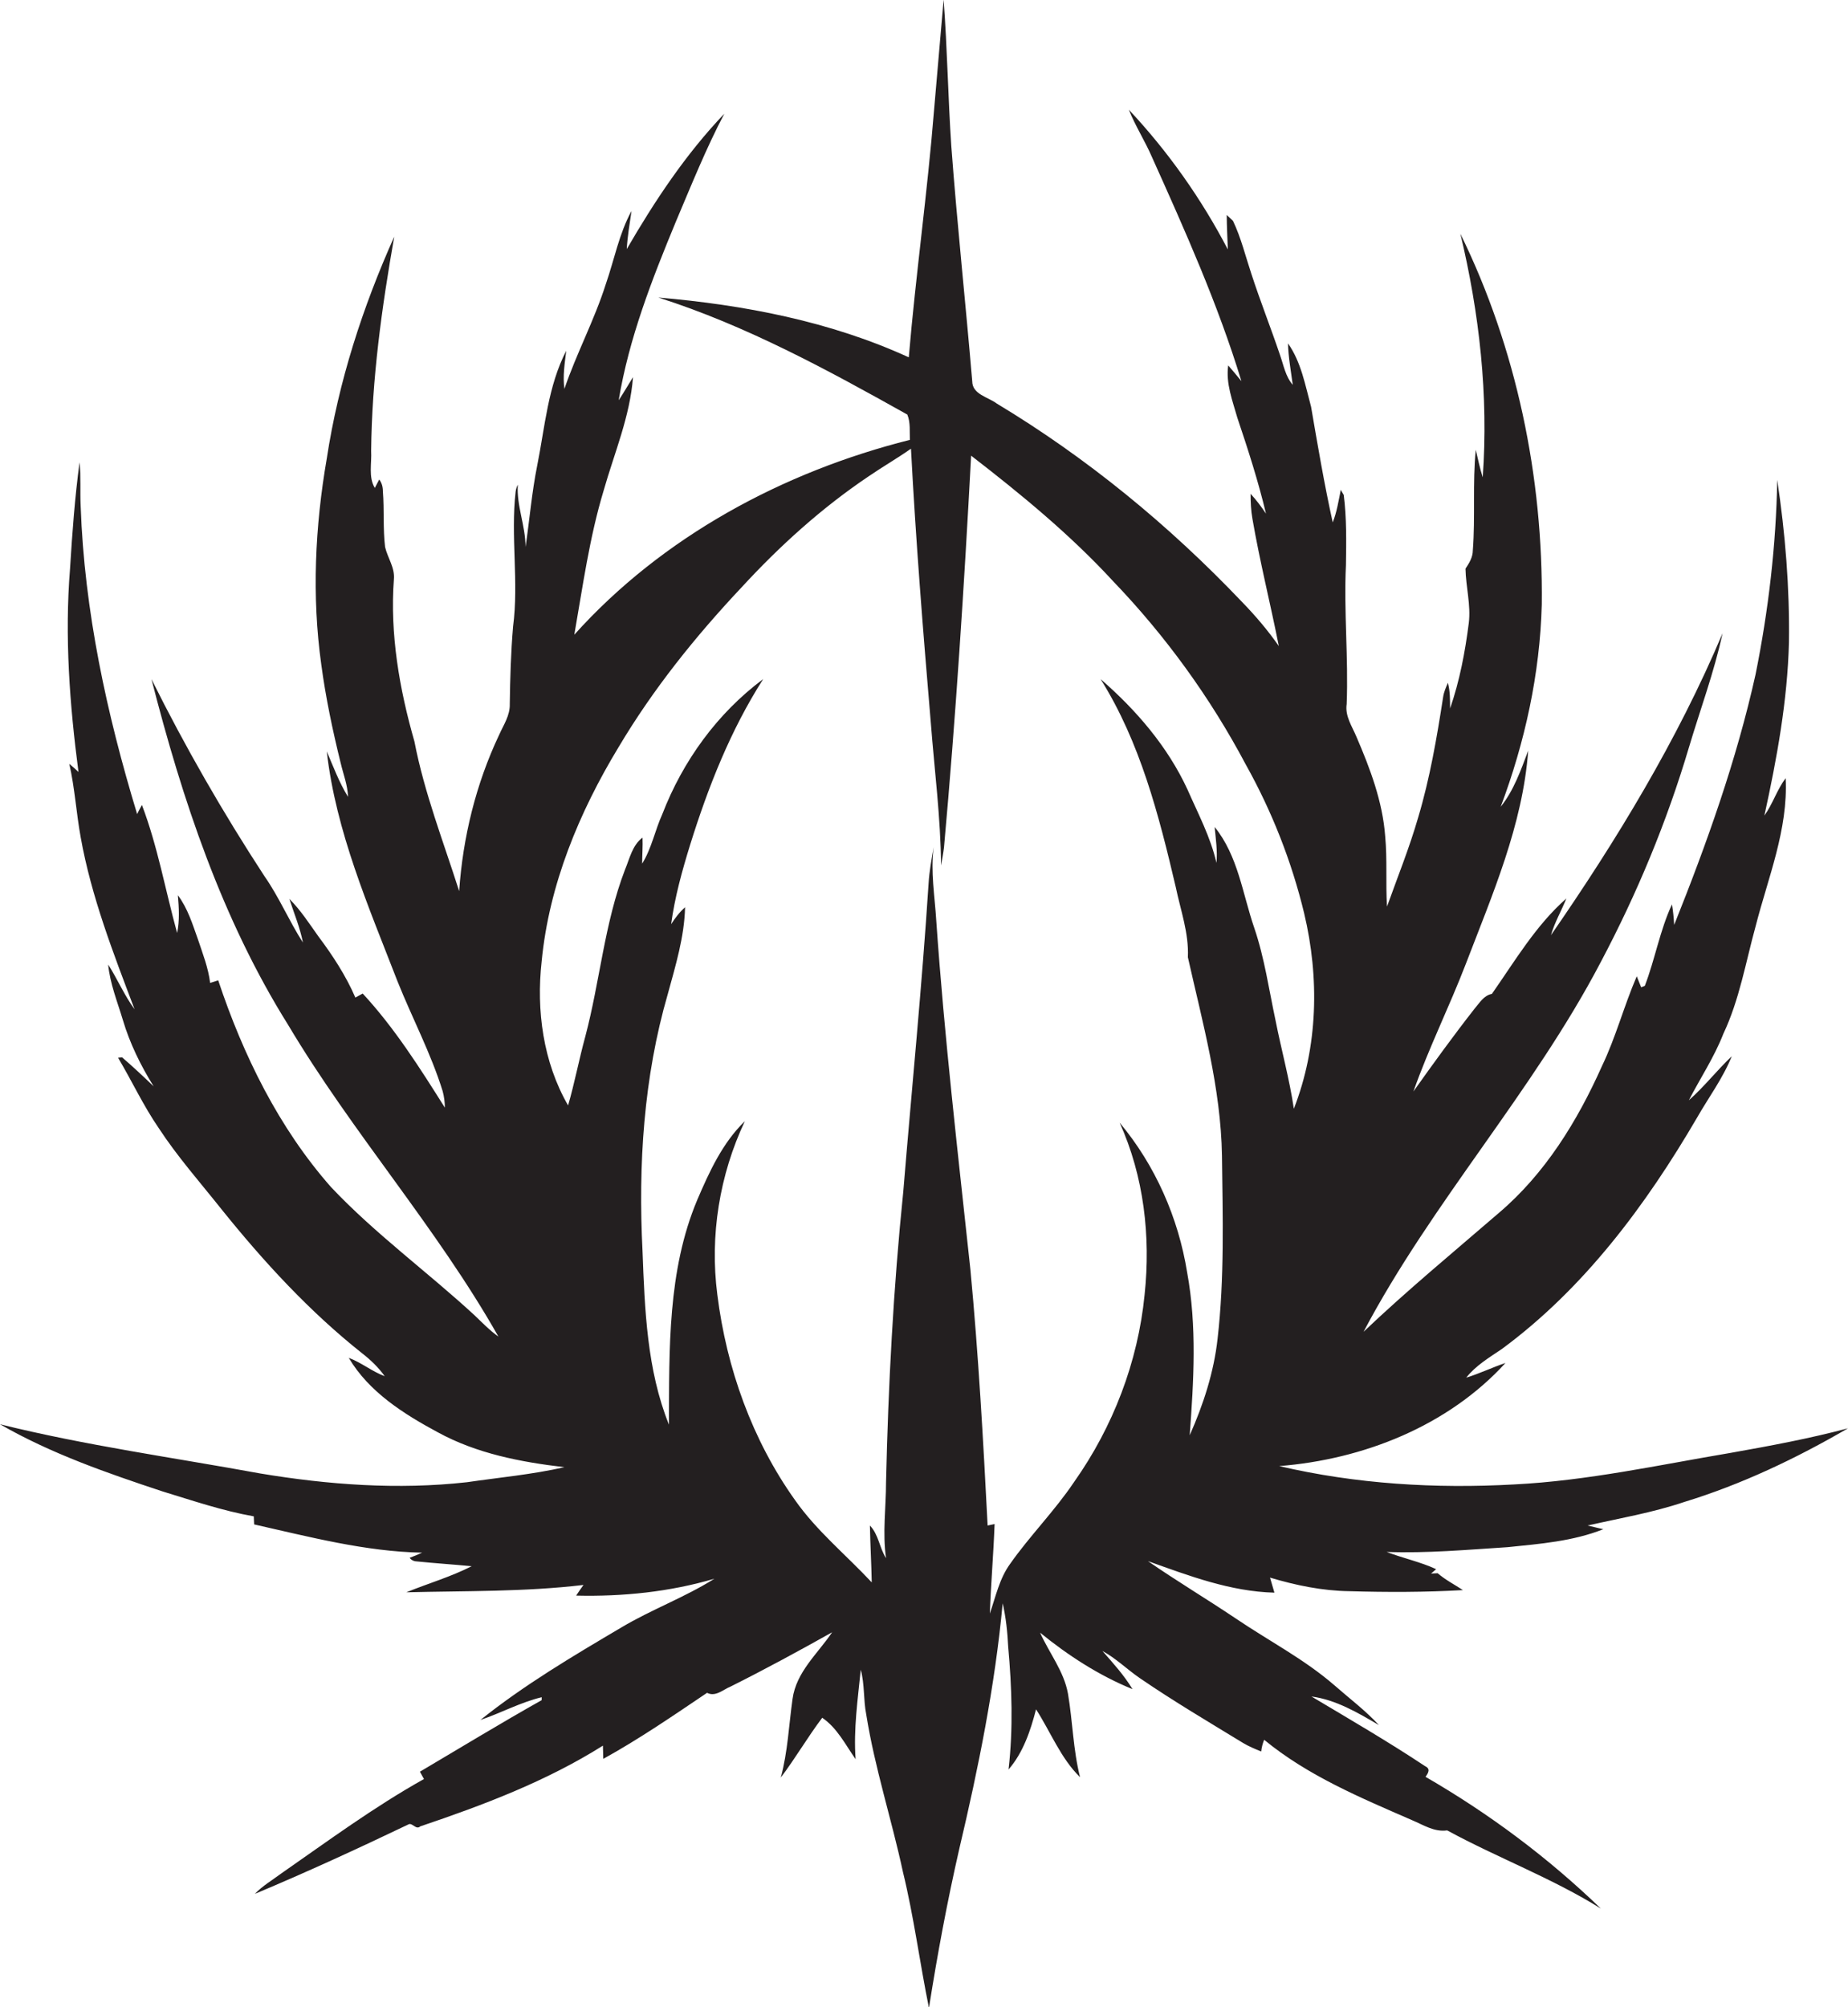 <?xml version="1.0" encoding="utf-8"?>
<!-- Generator: Adobe Illustrator 19.2.0, SVG Export Plug-In . SVG Version: 6.00 Build 0)  -->
<svg version="1.1" id="Layer_1" xmlns="http://www.w3.org/2000/svg" xmlns:xlink="http://www.w3.org/1999/xlink" x="0px" y="0px"
	 viewBox="0 0 503.9 547.1" enable-background="new 0 0 503.9 547.1" xml:space="preserve">
<path fill="#231F20" d="M503.9,389.3c-10.5,2.8-21.3,4.8-32,6.7c-19.6,3.3-39.1,7.6-59,8.6c-21.5,1.2-43.1-0.1-64.1-5
	c22.9-1.8,46-10.9,61.7-28.1c-3.6,1.2-7.1,2.9-10.7,4c2.6-3.3,6.3-5.5,9.7-7.8c22.4-16.5,39.3-39.2,53.2-63
	c3.2-5.6,7.1-10.8,9.5-16.8c-4.1,3.9-7.5,8.3-11.7,12c3.1-6,6.9-11.7,9.4-18.1c4.4-9.3,6.1-19.5,8.8-29.3
	c3.4-13.3,8.9-26.4,8.2-40.4c-2.4,3.2-3.5,7-5.8,10.2c3.4-15.5,6.3-31.3,6.7-47.3c0.2-14.8-1-29.6-3.2-44.2
	c-0.3,17.8-2.4,35.6-5.9,53c-5.2,23.4-13.3,46.1-22.2,68.3c-0.1-1.9-0.3-3.8-0.6-5.6c-3.3,7.1-4.6,14.9-7.4,22.2
	c-0.3,0.1-0.8,0.3-1,0.4c-0.3-0.7-0.9-2.2-1.2-3c-3.5,8.1-5.7,16.6-9.5,24.5c-6.7,15-15.5,29.3-28.1,40
	c-12.4,10.7-25,21.1-36.9,32.4c18.7-35.4,46.1-65.3,64.7-100.8c9.9-18.7,18-38.2,24-58.4c3.1-10.4,6.9-20.6,9.2-31.2
	c-12.3,29.1-28.8,56.3-46.8,82.3c1-3.5,2.9-6.7,4.2-10c-8.3,7.3-14,17-20.3,26c-2.2,0.4-3.4,2.5-4.7,4c-5.8,7.4-11.3,15-16.7,22.6
	c4.2-11.9,9.8-23.1,14.3-34.8c7.2-18.8,15.5-37.8,17-58.1c-2,5.3-3.9,10.8-7.5,15.3c6.6-17.6,10.7-36.2,11.2-55.1
	c0.4-34.8-6.9-69.9-22.2-101.1c5.2,21.7,7.7,44.1,6.1,66.4c-0.8-2.5-1.3-5-1.9-7.5c-0.9,9.1-0.1,18.3-0.8,27.4c0,1.9-1,3.5-2,5
	c0.1,5,1.5,9.9,0.9,14.8c-1,7.9-2.5,15.8-5.1,23.3c0-2.4,0-4.7-0.6-7c-0.5,1.2-1.1,2.5-1.3,3.9c-1.7,11-3.6,22.1-6.8,32.8
	c-2.4,8.3-5.6,16.2-8.5,24.3c-0.4-6.4,0.1-12.8-0.5-19.2c-0.7-9.4-4.1-18.4-7.8-27c-1.2-2.9-3.2-5.7-2.7-9
	c0.5-12.6-0.8-25.3-0.2-37.9c0.1-6.4,0.2-12.8-0.6-19.1c-0.2-0.3-0.6-1-0.8-1.4c-0.6,3-1.1,6.1-2.2,8.9c-2.3-10.4-4.1-21-5.9-31.5
	c-1.6-5.9-2.7-12.2-6.3-17.3c0.1,3.8,0.8,7.5,1.3,11.3c-2-2.3-2.5-5.4-3.5-8.2c-2.5-7.4-5.4-14.7-7.8-22.1c-1.6-4.8-2.8-9.8-5-14.4
	c-0.4-0.4-1.3-1.2-1.7-1.6c0,3.1,0.2,6.3,0.3,9.4c-7.2-13.8-16.3-26.7-27-38.1c1.8,4.5,4.4,8.5,6.3,12.9c9,20,18,40.1,24.4,61.1
	c-1.2-1.5-2.4-2.9-3.6-4.3c-0.7,4.9,1.2,9.7,2.5,14.3c2.9,8.6,5.7,17.3,7.8,26.1c-1.3-1.9-2.6-3.7-4.2-5.4c0,2.3,0.1,4.5,0.5,6.8
	c2,11.6,4.9,23.1,7.2,34.7c-3-4.3-6.4-8.3-10.1-12.1c-19.8-20.8-42.2-39.2-66.8-54c-2.4-1.8-6.7-2.5-6.7-6.1
	c-1.8-21.3-4.1-42.6-5.7-64c-0.9-13.3-1.1-26.7-2.1-40c-0.9,10-1.7,20-2.6,30c-1.8,22.5-5,45-6.9,67.5
	c-21.4-9.8-44.9-14.3-68.3-16.3c23.9,7.6,46.1,19.7,67.9,31.9c0.9,2.2,0.6,4.6,0.7,6.9c-34.6,8.7-67.5,26.4-91.5,53.1
	c2.3-13.1,4.1-26.4,8-39.3c2.9-10.2,7.2-20.2,8-30.9c-1.3,2.1-2.5,4.2-3.9,6.3c2.8-16.9,9.1-33,15.6-48.7
	c4.2-9.9,8.2-19.9,13.2-29.4c-10.5,11-19,23.8-26.6,36.9c0.2-3.5,0.8-7,1.3-10.4c-3.4,6.2-4.7,13.3-7,19.9
	c-3.1,9.8-8,18.9-11.3,28.6c-0.5-3.5,0.1-7,0.5-10.4c-5,9.7-5.8,20.7-7.9,31.2c-1.5,7.4-2.1,14.9-3.2,22.3c0-5.8-2.5-11.3-2.1-17
	c-0.3,0.6-0.5,1.2-0.6,1.9c-1.4,12.2,0.9,24.6-0.7,36.8c-0.6,7-0.8,14.1-0.9,21.1c0.1,3.1-1.7,5.7-2.9,8.4
	c-6.3,13.3-9.9,27.9-10.9,42.6c-4.3-13.5-9.5-26.8-12.2-40.8c-4.1-14.3-6.7-29.3-5.6-44.2c0.3-3.2-1.7-5.8-2.4-8.8
	c-0.6-5-0.2-10.1-0.6-15.2c0-1.2-0.3-2.3-1-3.2l-1.2,2.3c-1.8-3-0.8-6.7-1-10.1c0.2-19.6,2.9-39.1,6.3-58.4
	C98.9,83.7,92.3,104,89.1,125c-3.2,18.5-4.1,37.5-1.5,56.1c1.2,9,3.1,18,5.3,26.9c0.7,3,1.9,6,2,9.2c-2.4-3.9-4-8.2-5.8-12.4
	c2.5,21.9,11.4,42.3,19.3,62.7c4,10,9.1,19.6,12.3,29.9c0.4,1.5,0.6,3,0.6,4.5c-6.8-10.8-13.7-21.7-22.4-31.1
	c-0.7,0.4-1.3,0.7-2,1.1c-2.6-6-6.2-11.5-10.1-16.7c-2.5-3.5-4.8-7.1-7.9-10.2c1.3,4,2.9,7.8,3.7,11.9c-3.8-5.9-6.5-12.4-10.5-18.1
	c-11.3-17.3-21.6-35.2-30.8-53.7c8.4,32.8,19.2,65.4,37.3,94.3c17.5,29.4,40.5,55.2,57.3,84.9c-2.4-1.7-4.4-3.8-6.5-5.8
	c-12.8-11.8-27.1-22.2-39.1-34.9c-14.3-16.2-24-36-30.8-56.4c-0.5,0.2-1.6,0.5-2.2,0.7c-0.5-4.1-2-7.9-3.3-11.8
	c-1.5-4.2-2.8-8.5-5.5-12.1c0.3,3.4,0.5,6.9-0.2,10.3c-3.2-11.6-5.3-23.6-9.6-34.9c-0.3,0.6-1,1.8-1.3,2.5
	c-8.3-27.3-14.4-55.4-15.4-83.9c-0.2-4,0.1-8-0.3-12c-1.3,9.6-2,19.3-2.6,29c-1.5,18.5-0.1,37.1,2.3,55.4c-0.6-0.6-1.9-1.7-2.5-2.2
	c1.5,6.6,1.9,13.4,3.1,20c2.9,16.2,8.9,31.6,14.7,46.9c-2.8-3.8-4.7-8.3-7.2-12.2c0.5,5.2,2.5,10.1,4,15.1
	c1.9,6.4,4.9,12.5,8.4,18.1c-2.8-2.7-5.7-5.4-8.6-7.9c-0.3,0-0.8,0.1-1.1,0.1c3.8,6.4,6.9,13.1,11.1,19.2
	c5.1,7.8,11.3,14.8,17.1,22.1c11.5,14.3,24,27.9,38.4,39.3c2.3,1.8,4.4,3.8,6.1,6.2c-3.5-1.3-6.3-3.7-9.8-5
	c5.5,9.3,15,15.3,24.3,20.3c10.6,5.8,22.6,8.1,34.5,9.5c-8.8,2-17.7,2.8-26.6,4.1c-18.8,2.1-37.8,0.7-56.4-2.4
	C47.4,397.3,23.4,394,0,388.2c13.9,8,29.2,13.3,44.3,18.3c8.2,2.5,16.4,5.3,24.9,6.8c0,0.6,0.1,1.7,0.1,2.2
	c15.1,3.4,30.3,7.4,45.8,7.7c-1.1,0.5-2.3,1-3.4,1.4c0.5,0.7,1.3,1,2.1,1c4.9,0.5,9.8,0.8,14.8,1.3c-5.7,2.9-11.9,4.7-17.8,7.1
	c16.1-0.4,32.3-0.1,48.3-2c-0.5,0.7-1.5,2.1-2,2.9c12.7,0.3,25.5-1,37.7-4.6c-8.1,5.1-17.2,8.4-25.4,13.3
	c-13.2,7.8-26.4,15.6-38.4,25.2c5.6-1.9,10.9-4.8,16.7-6.2c0,0.2,0,0.6,0,0.8c-11.2,6.3-22.2,13-33.2,19.5c0.3,0.5,0.8,1.5,1.1,2
	c-13.6,7.6-26.2,16.9-39,25.8c-2.4,1.8-5,3.3-7.1,5.5c14.1-5.9,28-12.3,41.8-18.9c1.1-0.7,2.1,1.6,3.3,0.5
	c17.2-5.8,34.4-12.3,49.8-22c0,0.9,0.1,2.7,0.1,3.6c9.8-5.4,19.1-11.8,28.3-18c2.3,1.2,4.4-0.9,6.4-1.7c9.4-4.7,18.6-9.7,27.7-14.8
	c-3.9,5.8-9.8,10.8-10.8,18.2c-1,7.1-1.3,14.4-3.2,21.4c4-5.3,7.3-11,11.3-16.3c4.1,2.8,6.3,7.3,9.1,11.3
	c-0.6-8.2,0.6-16.3,1.4-24.4c1.1,4,0.7,8.2,1.5,12.2c2.3,14.5,6.9,28.5,10,42.9c3,12.3,4.6,24.8,7.1,37.1c2.3-14.6,5-29.1,8.3-43.5
	c5.2-22,9.7-44.2,11.8-66.8c0.9,3.9,1.3,7.8,1.5,11.8c1,11.1,1.4,22.3,0.1,33.5c4-4.6,6-10.6,7.5-16.4c4,6.2,6.7,13.3,12,18.5
	c-1.9-7.5-2-15.2-3.3-22.8c-1.1-6.1-5.1-11-7.6-16.6c7.6,6.2,16.1,11.7,25.2,15.4c-2.3-3.8-5.3-7.1-8.2-10.4c3.7,2,6.7,5,10.2,7.4
	c9.2,6.3,18.7,11.9,28.2,17.7c1.5,0.9,3.2,1.6,4.9,2.3c0.1-1.1,0.4-2.2,0.8-3.2c11.9,9.8,26.3,15.8,40.3,21.9
	c3.1,1.3,6.1,3.3,9.6,2.8c13.8,7.5,28.6,13,41.9,21.3c-14.4-13.9-30.5-25.9-47.8-35.9c0.8-1.1,1.4-2.2-0.1-2.9
	c-10.1-6.7-20.6-12.8-31-19c6.7,0.9,12.6,4.4,18.4,7.8c-3.7-4-8.1-7.3-12.2-10.9c-8.2-7.1-17.9-12.1-26.9-18.2
	c-7.9-5.3-16.1-10.2-23.9-15.6c11.2,4,22.5,8.3,34.5,8.6c-0.4-1.4-0.8-2.7-1.2-4.1c7,2.1,14.3,3.6,21.6,3.7
	c10.3,0.3,20.7,0.3,31-0.3c-2.3-1.5-4.8-2.8-6.9-4.6c-0.5,0-1.4,0.1-1.8,0.1c0.3-0.3,1.1-0.9,1.4-1.2c-4.3-2-9.1-3-13.5-4.7
	c11,0.4,22-0.6,33-1.3c8.8-0.9,17.8-1.6,26.1-4.9c-1.5-0.3-2.9-0.7-4.3-1c8.8-2,17.7-3.5,26.3-6.4
	C474.9,404.6,489.8,397.5,503.9,389.3z M342,252.9c-3.2-9.3-4.4-19.6-10.8-27.5c0.3,3.2,0.8,6.5,0.5,9.8c-1.6-7-5-13.4-7.9-20
	c-5.4-11.7-14-21.7-23.7-30.1c10.8,17.2,15.9,37.1,20.5,56.7c1.3,6.3,3.6,12.5,3.3,19.1c4,17.8,9,35.7,9.3,54.1
	c0.2,16.6,0.7,33.4-1.2,49.9c-1,9.1-3.9,18-7.6,26.3c1.1-14.8,2-29.7-0.7-44.4c-2.4-14.9-8.7-29.2-18.4-40.8
	c6.6,14.6,8.5,31,6.8,46.9c-1.8,18.3-8.6,36-19.2,51c-5.3,7.9-12.1,14.7-17.5,22.4c-2.9,4-3.9,8.9-5.5,13.5c0.3-8.1,1-16.3,1.3-24.4
	c-0.5,0.1-1.5,0.3-1.9,0.4c-1.2-23.3-2.5-46.6-4.7-69.8c-3.4-31.7-7.1-63.3-9.3-95c-0.4-6.7-1.6-13.4-0.7-20.1
	c-0.6,3.3-1.2,6.6-1.4,9.9c-1.8,28-4.6,56-6.9,84c-2.7,26.3-4.1,52.8-4.7,79.2c0,6.9-1,13.8,0,20.7c-1.8-2.8-2-6.4-4.4-8.9
	c0.1,5.2,0.4,10.3,0.5,15.5c-7-7.5-15-14-20.9-22.4c-11.7-16.4-18.7-36-21.2-56c-2.1-16.1,0.6-32.7,7.5-47.3
	c-6.1,5.9-9.7,13.8-13,21.5c-8.1,19.3-7.6,40.6-7.7,61.2c-6-14.9-6.6-31.4-7.2-47.3c-1.2-23.5,0.3-47.4,6.9-70.1
	c2.1-7.7,4.5-15.5,4.7-23.6c-1.5,1.3-2.7,2.9-3.8,4.6c1-7.4,3-14.6,5.2-21.7c4.9-15.7,11-31.2,19.9-45.1
	c-12.5,9.3-21.9,22.3-27.5,36.8c-2,4.4-2.9,9.3-5.5,13.5c0-2.4,0.2-4.7,0.1-7.1c-2.8,2.1-3.5,5.7-4.8,8.8
	c-5.6,14.6-6.8,30.3-10.8,45.4c-1.7,6.2-2.9,12.6-4.7,18.8c-6.8-11.8-8.7-25.9-7.2-39.3c2-20.8,10.2-40.6,21-58.4
	c9.4-15.8,20.9-30.1,33.5-43.5c10.4-11.3,21.9-21.7,34.7-30.3c3.8-2.6,7.8-4.9,11.5-7.5c1.3,24.9,3.3,49.8,5.4,74.6
	c1,13,2.7,26,2.8,39c0.3-1.7,0.6-3.3,0.8-4.9c3.2-35.5,5.5-71.2,7.4-106.8c13.6,10.5,27,21.5,38.7,34.2c14.3,14.9,26.5,31.7,36.2,50
	c7.1,12.7,12.5,26.4,15.9,40.5c4.2,17.6,3.8,36.4-2.8,53.3c-1.2-8.1-3.4-16-5-24.1C346,269.7,344.8,261.1,342,252.9z"/>
</svg>
